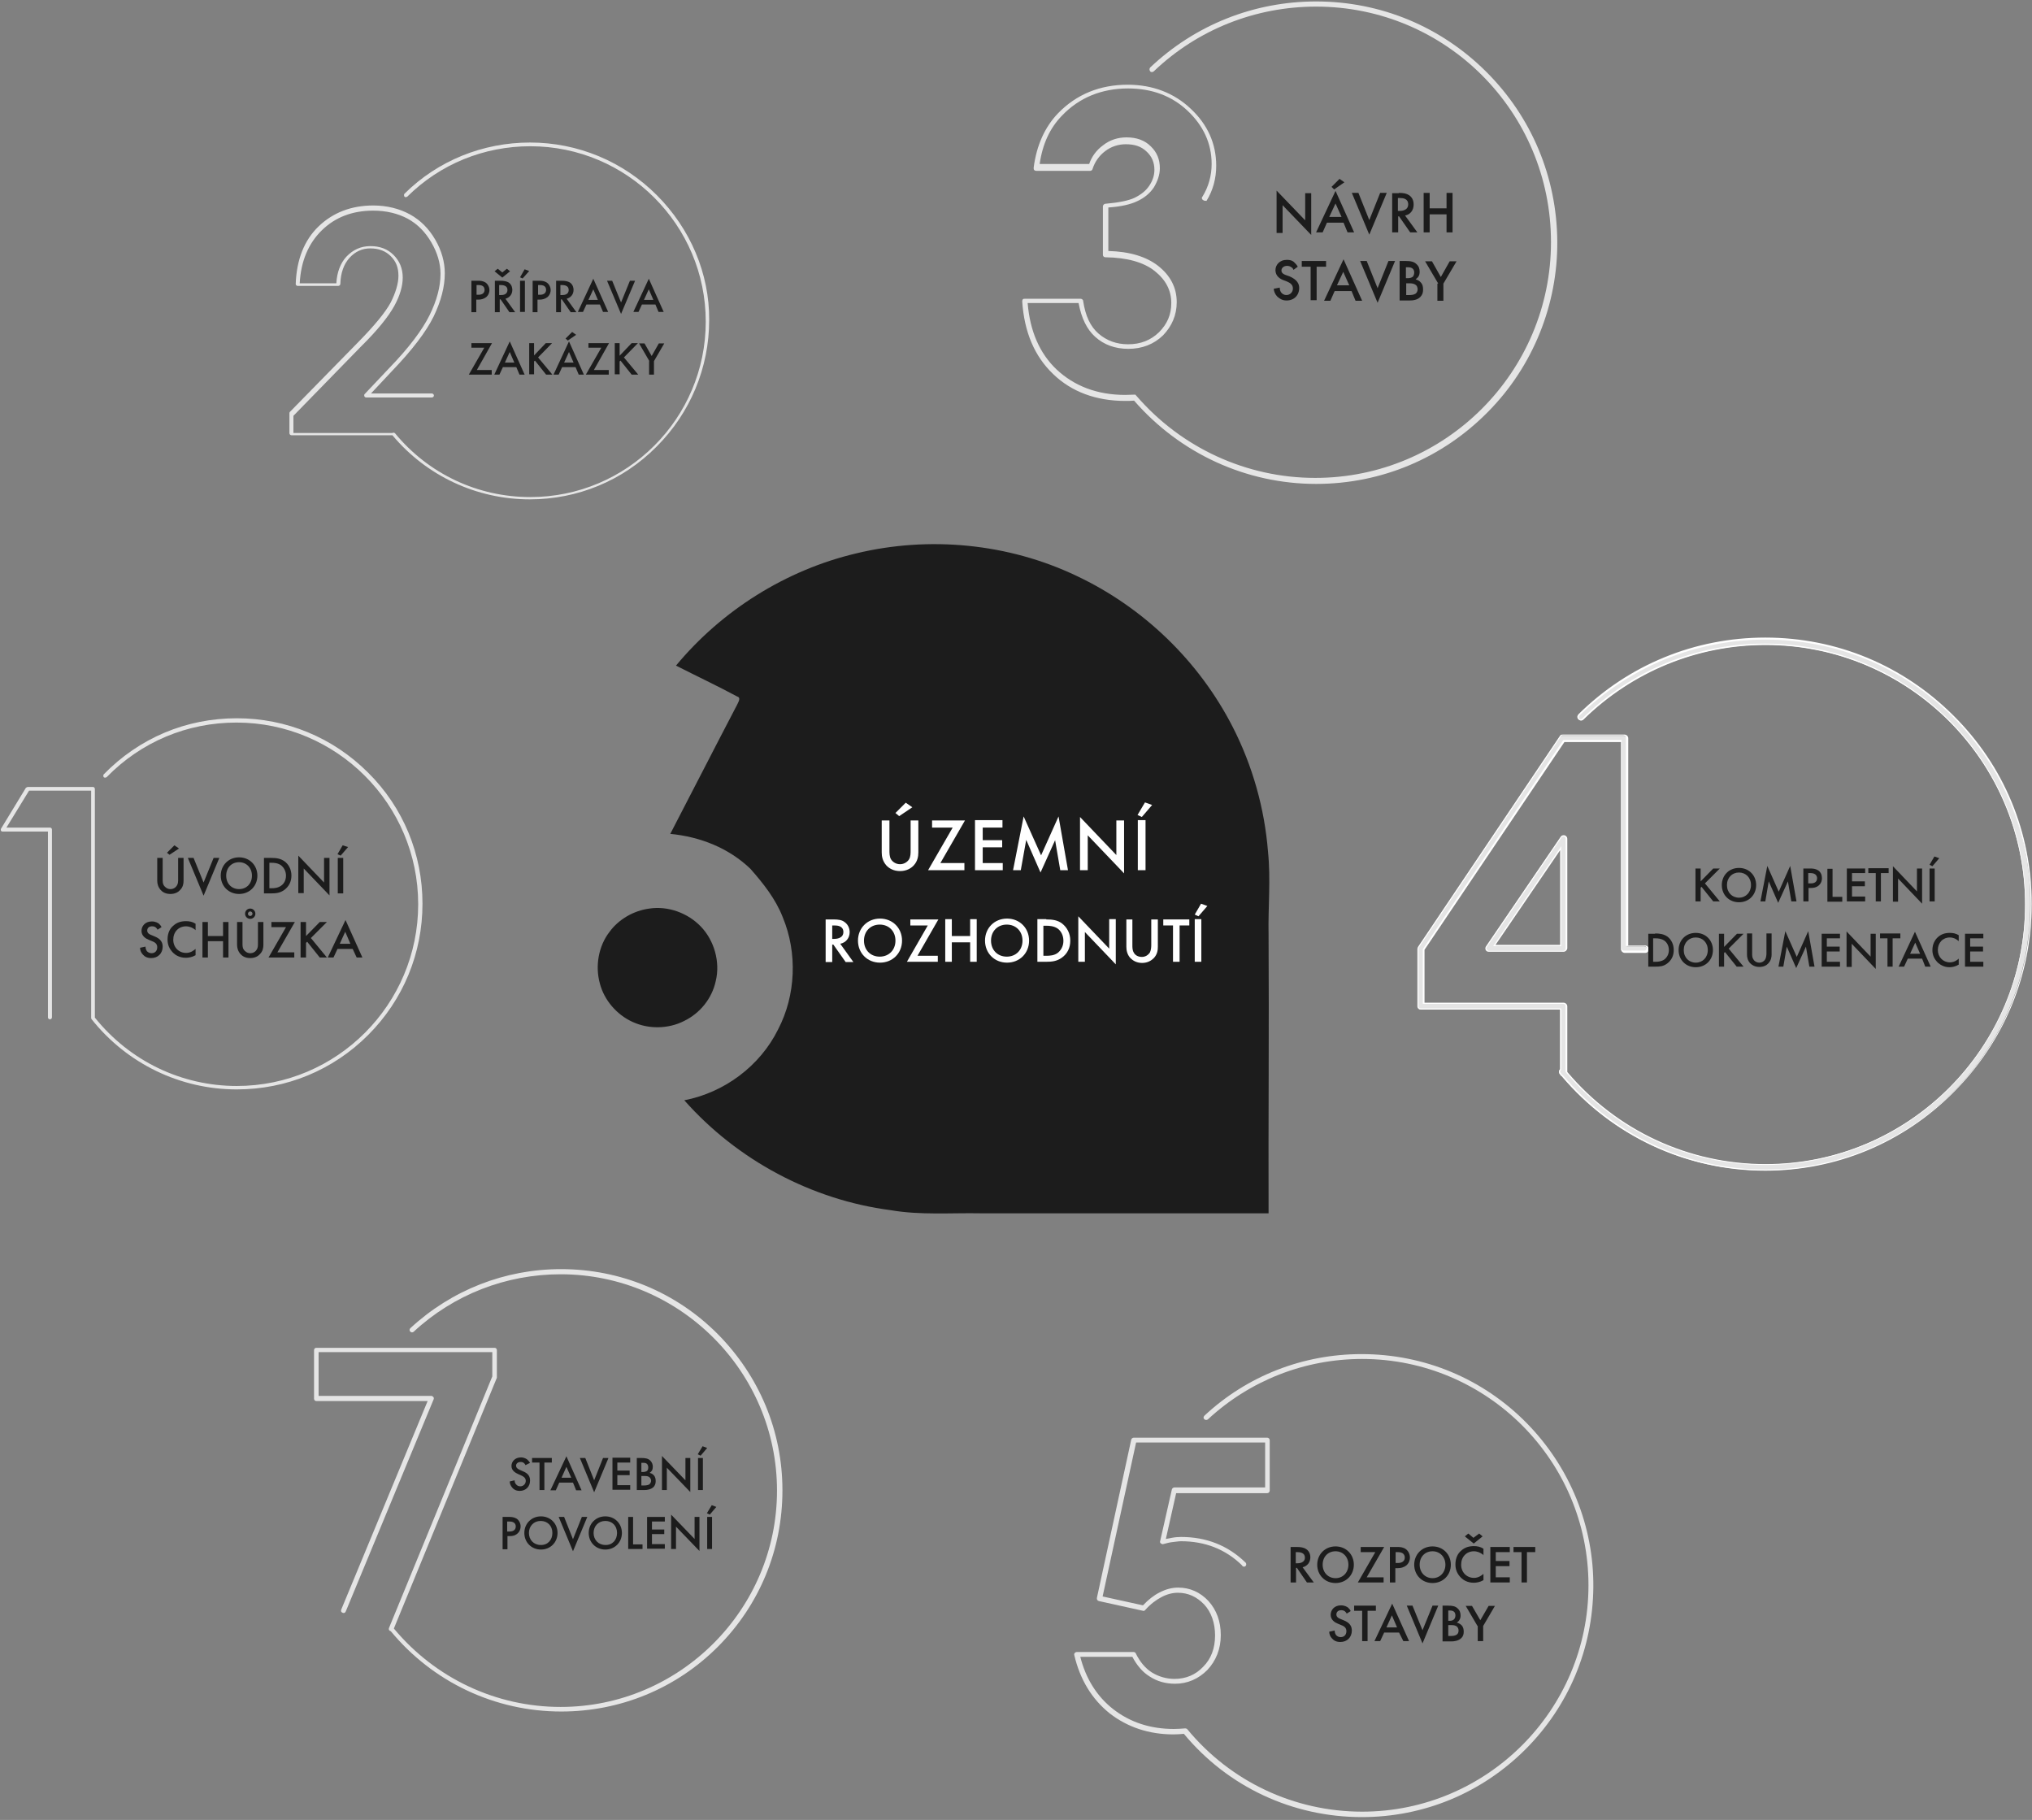 <?xml version="1.0" encoding="UTF-8" standalone="no"?><!DOCTYPE svg PUBLIC "-//W3C//DTD SVG 1.1//EN" "http://www.w3.org/Graphics/SVG/1.1/DTD/svg11.dtd"><svg width="100%" height="100%" viewBox="0 0 2959 2650" version="1.1" xmlns="http://www.w3.org/2000/svg" xmlns:xlink="http://www.w3.org/1999/xlink" xml:space="preserve" xmlns:serif="http://www.serif.com/" style="fill-rule:evenodd;clip-rule:evenodd;stroke-linejoin:round;stroke-miterlimit:2;"><rect x="0" y="0" width="2959" height="2650" fill="#808080" stroke="none"/><rect id="Artboard1" x="0" y="0" width="2958.68" height="2649.43" style="fill:none;"/><path d="M536.048,1125.03c-51.25,-51.25 -119.167,-79.167 -191.25,-79.167c-73.75,0 -142.083,28.75 -193.75,81.667c-0.833,0.833 -0.833,2.917 -0,4.167c0.833,0.833 2.917,0.833 4.167,-0c50.416,-51.667 117.5,-79.584 189.166,-79.584c145.834,0 264.584,118.75 264.584,264.584c-0,145.833 -118.334,264.583 -264.167,264.583c-80.417,0 -155.833,-36.25 -206.667,-99.583l0,-332.917c0,-1.667 -1.25,-2.917 -2.916,-2.917l-94.584,0c-0.833,0 -1.666,0.417 -2.916,1.25l-36.25,59.584c-0.417,0.833 -0.417,2.5 -0,2.916c0.416,0.834 1.25,1.25 2.916,1.25l65.417,0l-0,270.417c-0,1.667 1.25,2.917 2.917,2.917c1.666,-0 2.916,-1.25 2.916,-2.917l0,-273.333c0,-1.667 -1.25,-2.917 -2.916,-2.917l-63.334,0l32.917,-53.75l90.417,0l-0,330c-0,0.417 -0,1.25 0.416,2.5c51.667,65 129.167,102.5 211.667,102.5c72.083,0 140,-27.917 191.25,-79.167c51.25,-51.25 79.167,-119.166 79.167,-191.25c-0,-72.083 -27.917,-140 -79.167,-190.833Z" style="fill:#e5e5e5;fill-rule:nonzero;"/><g><path d="M236.881,1249.2l0,31.25c0,2.916 0,6.25 1.667,8.75c1.667,2.5 5,5.416 9.583,5.416c4.584,0 7.917,-2.5 9.584,-5.416c1.666,-2.5 1.666,-6.25 1.666,-8.75l0,-31.25l7.917,-0l-0,33.333c-0,4.167 -0.833,9.167 -5,13.333c-2.5,2.917 -7.083,5.834 -14.167,5.834c-7.083,-0 -11.666,-2.917 -14.166,-5.834c-3.75,-4.166 -5,-9.166 -5,-13.333l-0,-33.333l7.916,-0Zm6.25,-7.5l10.834,-10.834l6.666,4.584l-13.75,9.166l-3.75,-2.916Z" style="fill:#1c1c1c;fill-rule:nonzero;"/><path d="M281.881,1249.2l14.584,35.833l14.583,-35.833l8.333,-0l-22.916,55l-22.917,-55l8.333,-0Z" style="fill:#1c1c1c;fill-rule:nonzero;"/><path d="M374.798,1275.03c-0,15 -11.25,26.667 -26.667,26.667c-15.416,-0 -26.666,-11.667 -26.666,-26.667c-0,-15 11.25,-26.667 26.666,-26.667c15.417,0 26.667,11.667 26.667,26.667Zm-7.917,0c0,-11.25 -7.916,-19.583 -18.75,-19.583c-10.833,-0 -18.75,7.916 -18.75,19.583c0,11.667 7.917,19.583 18.75,19.583c10.834,0 18.75,-7.916 18.75,-19.583Z" style="fill:#1c1c1c;fill-rule:nonzero;"/><path d="M395.215,1249.2c7.083,-0 13.333,0.833 19.166,5c6.25,4.583 10,12.083 10,20.833c0,8.75 -3.75,15.833 -10.416,20.833c-5.834,4.167 -11.667,5 -18.75,5l-10.834,0l0,-51.666l10.834,-0Zm-2.917,44.166l3.333,0c3.75,0 9.167,-0.416 13.75,-3.75c3.75,-2.5 7.084,-7.5 7.084,-14.583c-0,-6.667 -3.334,-12.083 -7.084,-15c-4.583,-3.333 -10,-3.75 -13.75,-3.75l-3.333,0l-0,37.083Z" style="fill:#1c1c1c;fill-rule:nonzero;"/><path d="M434.381,1300.87l0,-55l37.5,39.167l0,-35.833l7.917,-0l-0,54.583l-37.5,-39.167l-0,35.834l-7.917,-0l0,0.416Z" style="fill:#1c1c1c;fill-rule:nonzero;"/><path d="M506.881,1233.37l-10.833,12.5l-4.583,-2.083l7.5,-12.917l7.916,2.5Zm-7.083,15.834l-0,51.666l-7.917,0l0,-51.666l7.917,-0Z" style="fill:#1c1c1c;fill-rule:nonzero;"/><path d="M229.381,1353.78c-0.416,-1.25 -1.25,-2.083 -2.5,-3.333c-1.666,-1.25 -3.333,-1.667 -5.416,-1.667c-5,0 -7.084,2.917 -7.084,6.25c0,1.667 0.417,4.167 5.417,6.25l5,2.083c9.583,3.75 12.083,9.167 12.083,15c0,10 -7.083,16.667 -16.666,16.667c-5.834,0 -9.584,-2.083 -12.084,-5c-2.916,-2.917 -4.166,-6.667 -4.166,-10l7.916,-1.667c0,2.5 0.834,5 2.084,6.667c1.666,1.667 3.75,2.917 6.666,2.917c5,-0 8.334,-3.334 8.334,-8.75c-0,-5.417 -4.167,-7.5 -7.5,-8.75l-5,-2.084c-4.167,-1.666 -10.417,-5.416 -10.417,-12.916c-0,-7.084 5.417,-13.75 15,-13.75c5.417,-0 8.75,2.083 10.417,3.333c1.25,1.25 2.916,2.917 3.75,5l-5.834,3.75Z" style="fill:#1c1c1c;fill-rule:nonzero;"/><path d="M285.215,1354.62c-5.834,-5 -11.25,-5.833 -14.167,-5.833c-11.25,0 -18.75,8.333 -18.75,19.583c-0,10.834 7.917,19.167 18.75,19.167c6.25,0 10.833,-3.333 13.75,-5.833l-0,9.166c-5,2.917 -10.417,3.75 -14.167,3.75c-9.166,0 -15.416,-4.166 -18.333,-7.083c-5.833,-5.833 -8.333,-12.083 -8.333,-19.583c-0,-9.584 3.75,-16.25 8.333,-20c5.417,-5 11.667,-6.667 18.75,-6.667c4.583,0 9.167,0.833 13.75,3.75l-0,9.583l0.417,0Z" style="fill:#1c1c1c;fill-rule:nonzero;"/><path d="M302.715,1362.95l22.083,-0l-0,-20.417l7.917,0l-0,51.667l-7.917,-0l-0,-23.75l-22.083,-0l-0,23.75l-7.917,-0l-0,-51.667l7.917,0l-0,20.417Z" style="fill:#1c1c1c;fill-rule:nonzero;"/><path d="M353.131,1342.53l0,31.25c0,2.917 0,6.25 1.667,8.75c1.667,2.5 5,5.417 9.583,5.417c4.584,-0 7.917,-2.5 9.584,-5.417c1.666,-2.5 1.666,-6.25 1.666,-8.75l0,-31.25l7.917,0l-0,33.333c-0,4.167 -0.833,9.167 -5,13.334c-2.5,2.916 -7.083,5.833 -14.167,5.833c-7.083,0 -11.666,-2.917 -14.166,-5.833c-3.75,-4.167 -5,-9.167 -5,-13.334l-0,-33.333l7.916,0Zm11.25,-19.583c4.167,-0 7.5,3.333 7.5,7.5c0,4.166 -3.333,7.5 -7.5,7.5c-4.166,-0 -7.5,-3.334 -7.5,-7.5c0,-4.167 3.334,-7.5 7.5,-7.5Zm0,10.833c1.667,0 3.334,-1.667 3.334,-3.333c-0,-1.667 -1.667,-3.334 -3.334,-3.334c-1.666,0 -3.333,1.667 -3.333,3.334c-0,1.666 1.25,3.333 3.333,3.333Z" style="fill:#1c1c1c;fill-rule:nonzero;"/><path d="M403.965,1386.7l24.583,-0l-0,7.5l-37.5,-0l25.417,-44.167l-21.25,0l-0,-7.5l34.166,0l-25.416,44.167Z" style="fill:#1c1c1c;fill-rule:nonzero;"/><path d="M445.631,1362.95l20,-20.417l10.417,0l-23.333,23.333l23.333,28.334l-10.417,-0l-18.333,-22.917l-1.667,1.667l0,21.25l-7.916,-0l-0,-51.667l7.916,0l0,20.417Z" style="fill:#1c1c1c;fill-rule:nonzero;"/><path d="M513.548,1381.7l-22.083,-0l-5.834,12.5l-8.333,-0l25.833,-54.584l24.584,54.584l-8.334,-0l-5.833,-12.5Zm-3.333,-7.5l-7.5,-17.5l-7.917,17.5l15.417,-0Z" style="fill:#1c1c1c;fill-rule:nonzero;"/></g><path d="M956.465,284.199c-49.167,-49.167 -115,-76.667 -184.584,-76.667c-68.75,0 -134.166,26.25 -182.916,74.583c-0.834,0.834 -0.834,2.917 -0,4.167c0.833,1.25 2.916,0.833 4.166,0c47.917,-47.5 111.667,-73.333 179.167,-73.333c140.833,-0 255.417,114.583 255.417,255.416c-0,140.834 -114.584,255.417 -255.417,255.417c-76.667,0 -148.333,-33.75 -197.083,-92.917c-0.834,-0.833 -2.917,-1.25 -3.75,-0.416l-144.167,-0l-0,-25l98.333,-100.834c24.167,-23.75 40,-43.75 48.334,-58.75c8.333,-15 12.5,-29.166 12.5,-41.666c-0,-13.334 -4.584,-24.167 -13.334,-32.917c-8.75,-8.75 -20,-12.917 -33.75,-12.917c-14.166,0 -25.416,5.417 -35,15.417c-8.75,9.583 -13.75,22.917 -14.583,38.75l-53.333,0c1.666,-32.5 12.916,-58.333 32.083,-77.083c19.583,-19.167 44.583,-28.75 75,-28.75c19.167,-0 35.833,4.166 50,11.666c14.583,7.917 25.833,19.584 34.583,34.584c8.75,15 13.334,30.416 13.334,45.833c-0,18.75 -5.417,38.75 -15.834,60c-10.416,21.25 -30.416,47.917 -58.75,77.083l-35.833,37.917c-0.833,0.833 -0.833,1.667 -0.417,3.333c0.417,0.834 1.25,1.667 2.917,1.667l95.417,0c1.25,0 2.916,-1.25 2.916,-2.917c0,-1.25 -1.25,-2.916 -2.916,-2.916l-88.75,-0l31.25,-33.334c28.75,-30 49.166,-56.666 60,-78.75c10.833,-22.5 16.25,-43.333 16.25,-62.916c-0,-16.25 -4.584,-32.917 -13.75,-48.75c-9.167,-15.834 -21.25,-28.334 -37.084,-37.084c-15.416,-8.333 -33.333,-12.916 -53.333,-12.916c-32.083,-0 -58.75,10.416 -79.583,30.416c-20.834,20 -32.084,48.334 -33.334,83.75c0,0.834 0,1.25 0.834,2.084c0.416,0.416 1.25,0.833 1.666,0.833l59.584,0c1.25,0 2.916,-1.25 2.916,-2.917c0.417,-15.833 5,-28.75 13.334,-37.916c8.333,-9.167 18.333,-13.75 30.416,-13.75c12.084,-0 22.084,3.75 29.584,11.25c7.916,7.916 11.25,16.666 11.25,28.75c-0,11.25 -4.167,24.583 -11.25,38.75c-7.917,14.583 -23.75,33.75 -47.5,57.916l-99.167,101.25c-0.417,0.417 -0.833,1.25 -0.833,1.667l-0,29.583c-0,1.25 1.25,2.917 2.916,2.917l147.084,0c49.583,59.167 122.5,93.333 200,93.333c69.583,0 135.416,-27.083 184.583,-76.666c49.167,-49.167 76.667,-115 76.667,-184.584c0.416,-67.083 -27.084,-132.5 -76.25,-181.666Z" style="fill:#e5e5e5;fill-rule:nonzero;"/><g><path d="M696.881,408.782c2.917,0 6.667,0.417 10,2.5c3.75,2.5 5.834,7.083 5.834,11.25c-0,2.5 -0.834,6.667 -4.584,10c-3.75,2.917 -7.916,3.75 -11.25,3.75l-3.333,0l-0,18.333l-7.083,0l-0,-45.833l10.416,0Zm-3.333,20.417l3.333,-0c5.834,-0 8.75,-2.917 8.75,-7.084c0,-2.5 -0.833,-7.083 -8.75,-7.083l-2.916,0l-0,14.167l-0.417,-0Z" style="fill:#1c1c1c;fill-rule:nonzero;"/><path d="M738.131,391.282l4.584,3.75l-11.25,9.167l-11.25,-9.167l4.583,-3.75l6.667,5.417l6.666,-5.417Zm-9.583,17.5c5.417,0 9.167,0.833 12.083,2.5c5,3.333 5.417,8.75 5.417,10.833c-0,6.667 -4.167,11.25 -10,12.917l14.167,19.583l-8.334,0l-12.916,-18.75l-1.25,0l-0,18.75l-7.084,0l0,-45.833l7.917,0Zm-1.667,20.833l2.5,0c2.084,0 9.584,0 9.584,-7.5c-0,-6.25 -6.25,-7.083 -9.584,-7.083l-2.5,0l0,14.583Z" style="fill:#1c1c1c;fill-rule:nonzero;"/><path d="M770.631,394.615l-9.583,10.834l-3.75,-1.667l6.667,-11.667l6.666,2.5Zm-6.25,14.167l0,45.417l-7.083,-0l-0,-45.417l7.083,0Z" style="fill:#1c1c1c;fill-rule:nonzero;"/><path d="M786.048,408.782c2.917,0 6.667,0.417 10,2.5c3.75,2.5 5.833,7.083 5.833,11.25c0,2.5 -0.833,6.667 -4.583,10c-3.75,2.917 -7.917,3.75 -11.25,3.75l-3.333,0l-0,18.333l-7.084,0l0,-45.833l10.417,0Zm-2.917,20.417l3.334,-0c5.833,-0 8.75,-2.917 8.75,-7.084c-0,-2.5 -0.834,-7.083 -8.75,-7.083l-2.917,0l-0,14.167l-0.417,-0Z" style="fill:#1c1c1c;fill-rule:nonzero;"/><path d="M817.715,408.782c5.416,0 9.166,0.833 12.083,2.5c5,3.333 5.417,8.75 5.417,10.833c-0,6.667 -4.167,11.25 -10,12.917l14.166,19.583l-8.333,0l-12.917,-18.75l-1.25,0l0,18.75l-7.083,0l-0,-45.833l7.917,0Zm-1.667,20.833l2.5,0c2.083,0 9.583,0 9.583,-7.5c0,-6.25 -6.25,-7.083 -9.583,-7.083l-2.5,0l-0,14.583Z" style="fill:#1c1c1c;fill-rule:nonzero;"/><path d="M873.548,443.365l-19.583,0l-5,10.834l-7.5,-0l22.5,-48.334l21.666,48.334l-7.5,-0l-4.583,-10.834Zm-2.917,-6.666l-6.666,-15.417l-7.084,15.417l13.75,-0Z" style="fill:#1c1c1c;fill-rule:nonzero;"/><path d="M891.465,408.782l12.916,31.667l12.917,-31.667l7.5,0l-20.417,48.333l-20.416,-48.333l7.5,0Z" style="fill:#1c1c1c;fill-rule:nonzero;"/><path d="M954.381,443.365l-19.583,0l-5,10.834l-7.5,-0l22.5,-48.334l21.667,48.334l-7.5,-0l-4.584,-10.834Zm-2.916,-6.666l-6.667,-15.417l-7.083,15.417l13.75,-0Z" style="fill:#1c1c1c;fill-rule:nonzero;"/><path d="M694.381,538.782l21.667,0l-0,6.667l-33.333,-0l22.5,-39.167l-18.75,0l-0,-6.667l30,0l-22.084,39.167Z" style="fill:#1c1c1c;fill-rule:nonzero;"/><path d="M751.881,534.615l-19.583,0l-5,10.834l-7.5,-0l22.5,-48.334l21.667,48.334l-7.5,-0l-4.584,-10.834Zm-2.916,-6.666l-6.667,-15.417l-7.083,15.417l13.75,-0Z" style="fill:#1c1c1c;fill-rule:nonzero;"/><path d="M777.298,517.949l17.5,-18.334l9.167,0l-20.417,20.834l20.833,25l-9.166,-0l-16.25,-20.417l-1.25,1.25l-0,18.75l-7.084,0l0,-45.417l7.084,0l-0,18.334l-0.417,-0Z" style="fill:#1c1c1c;fill-rule:nonzero;"/><path d="M838.131,534.615l-19.583,0l-5,10.834l-7.5,-0l22.5,-48.334l21.667,48.334l-7.5,-0l-4.584,-10.834Zm-2.916,-6.666l-6.667,-15.417l-7.083,15.417l13.75,-0Zm-11.667,-35l9.583,-9.584l5.834,4.167l-12.084,8.333l-3.333,-2.916Z" style="fill:#1c1c1c;fill-rule:nonzero;"/><path d="M864.798,538.782l21.667,0l-0,6.667l-33.334,-0l22.5,-39.167l-18.75,0l0,-6.667l30,0l-22.083,39.167Z" style="fill:#1c1c1c;fill-rule:nonzero;"/><path d="M902.298,517.949l17.5,-18.334l9.167,0l-20.417,20.834l20.833,25l-9.583,-0l-16.25,-20.417l-1.25,1.25l-0,18.75l-7.083,0l-0,-45.417l7.083,0l-0,18.334Z" style="fill:#1c1c1c;fill-rule:nonzero;"/><path d="M945.631,525.865l-15,-25.833l7.917,0l10.417,18.333l10.416,-18.333l7.917,0l-15,25.833l-0,19.584l-7.083,-0l-0,-19.584l0.416,0Z" style="fill:#1c1c1c;fill-rule:nonzero;"/></g><path d="M1751.88,291.282c-1.666,-0.833 -2.5,-3.333 -0.833,-5c8.75,-14.167 13.333,-30.417 13.333,-47.5c0,-30 -12.083,-55.833 -35,-77.5c-22.916,-21.667 -52.083,-32.5 -86.666,-32.5c-38.334,0 -71.25,13.333 -96.25,39.583c-17.5,17.917 -28.334,41.25 -32.5,70.417l72.083,0c3.75,-10.833 10.417,-20 20,-27.083c10,-7.917 21.667,-11.667 34.583,-11.667c14.167,0 26.25,4.167 35,12.917c9.167,8.75 13.334,19.166 13.334,32.083c-0,9.583 -3.334,18.75 -8.75,27.917c-5.834,8.75 -14.167,15.416 -24.167,20c-9.583,4.583 -23.333,7.916 -42.083,9.166l-0,63.334c31.25,0.833 55.416,8.333 72.5,21.666c17.916,14.167 27.083,31.667 27.083,52.917c-0,18.75 -7.083,35 -20,48.333c-13.333,12.917 -30.417,19.584 -50.417,19.584c-19.166,-0 -35.416,-5.834 -48.333,-17.5c-12.083,-10.834 -20,-27.084 -24.167,-49.167l-74.166,0c3.333,40.833 17.5,73.333 42.083,96.667c25.833,24.166 59.167,37.083 100,37.083c4.583,0 9.167,-0.417 14.167,-0.417l0.416,0c0.417,0 0.417,0 0.417,0.417c0.417,0 0.417,0.417 0.417,0.417c0.416,-0 0.416,0.416 0.416,0.416l0.417,0.417c65.417,75.833 160.417,119.583 260.417,119.583c189.583,0 343.333,-154.166 343.333,-343.333c-0,-189.167 -152.5,-342.917 -342.083,-342.917c-88.334,0 -172.5,33.334 -236.25,94.167c-1.25,1.25 -3.75,1.667 -5,0.417c-1.667,-1.667 -1.667,-4.167 -0.417,-5.834c65.417,-62.083 151.25,-96.25 241.667,-96.25c94.166,0 182.083,36.667 248.333,102.917c65.417,65.417 102.083,152.5 102.917,245.833c0.833,92.5 -35.417,182.5 -100.417,248.334c-66.667,67.916 -155.833,105.416 -250.833,105.416c-101.667,0 -197.917,-44.166 -265,-121.25c-4.167,0.417 -8.75,0.417 -12.917,0.417c-42.5,0 -78.333,-13.333 -105,-39.167c-27.083,-25.833 -42.083,-61.25 -45,-105.833c-0,-0.833 0.417,-2.5 0.833,-2.917c0.834,-0.833 1.667,-0.833 2.917,-0.833l81.25,0c1.667,0 3.75,1.25 3.75,3.333c3.333,21.667 10.417,37.084 22.5,47.5c11.667,10 25.833,15.417 42.917,15.417c18.333,0 32.916,-5.833 45,-17.5c12.083,-12.083 17.916,-25.833 17.916,-42.5c0,-18.333 -7.916,-33.75 -24.166,-46.667c-16.25,-12.916 -40.417,-19.583 -71.667,-20c-2.5,0 -3.75,-1.666 -3.75,-3.75l-0,-70.416c-0,-1.667 1.667,-3.75 3.75,-3.75c19.167,-1.667 33.75,-4.584 42.5,-8.75c9.167,-4.584 16.25,-10 21.25,-17.5c5,-7.5 7.5,-15 7.5,-23.334c-0,-10.416 -3.75,-19.583 -11.667,-26.666c-7.916,-7.5 -17.5,-10.417 -30,-10.417c-10.833,0 -21.25,3.333 -30,10c-8.75,6.667 -15,15.417 -18.333,25.833c-0.417,1.667 -1.667,2.917 -3.75,2.917l-78.333,0c-0.834,0 -2.5,-0.417 -2.917,-1.25c-0.833,-0.833 -0.833,-1.667 -0.833,-3.333c4.166,-32.5 16.25,-59.167 35.416,-79.167c27.084,-27.917 61.25,-41.667 101.667,-41.667c36.25,0 67.5,12.084 91.667,35c24.583,22.917 37.083,50.834 37.083,82.917c-0,18.333 -4.583,35.833 -14.167,51.25c-0.833,-0.417 -2.916,0.417 -5,-1.25Z" style="fill:#e5e5e5;fill-rule:nonzero;"/><g><path d="M2843.97,1043.37c-72.917,-72.916 -170.417,-113.333 -273.75,-113.333c-102.084,0 -198.75,39.583 -271.25,111.25c-1.667,1.667 -2.084,4.167 -0,6.25c1.666,1.667 4.166,2.083 6.25,0c70.833,-70 165.833,-108.75 265.416,-108.75c208.75,0 378.334,170 378.334,378.333c-0,208.334 -170,378.334 -378.334,378.334c-112.5,-0 -217.5,-48.75 -289.583,-134.584l-0,-95.416c-0,-2.084 -2.083,-4.167 -4.167,-4.167l-203.75,0l0,-78.333l203.75,-303.334l83.75,0l0,302.5c0,2.084 2.084,4.167 4.167,4.167l29.583,0c2.084,0 4.167,-2.083 4.167,-4.167c-0,-2.083 -2.083,-4.166 -4.167,-4.166l-25.416,-0l-0,-302.5c-0,-2.084 -2.084,-4.167 -4.167,-4.167l-90,0c-1.667,0 -2.5,0.833 -3.75,2.083l-206.25,306.667c-0.833,0.833 -0.833,1.667 -0.833,2.083l-0,83.75c-0,2.084 2.083,4.167 4.166,4.167l203.75,0l0,87.5c-2.083,1.667 -2.083,4.167 -0.833,6.25c0.417,0.417 0.833,0.833 0.833,0.833c0.417,1.25 1.25,2.084 2.084,2.084c74.166,87.083 180.833,137.5 295.416,137.5c103.334,-0 200.834,-40.417 273.75,-113.334c72.917,-72.916 113.334,-170.416 113.334,-273.75c0.833,-103.75 -39.167,-200.833 -112.5,-273.75Z" style="fill:#e5e5e5;fill-rule:nonzero;"/><path d="M2570.63,1704.62c-114.166,0 -222.5,-50 -296.25,-137.5c-1.25,-0.833 -2.083,-1.666 -2.083,-2.5l-0.833,-0.833c-0.834,-0.833 -1.25,-2.083 -1.25,-3.75c-0,-1.667 0.833,-2.083 1.666,-3.333l0,-86.667l-202.083,0c-2.5,0 -5.417,-2.083 -5.417,-5.417l0,-83.75c0,-0.833 0.417,-2.083 0.834,-2.5l206.25,-306.666c0.833,-1.667 2.083,-2.084 4.166,-2.084l90,0c2.5,0 5.417,2.084 5.417,5.417l-0,301.667l24.583,-0c2.5,-0 5.417,2.083 5.417,5.416c-0,2.917 -2.083,5.417 -5.417,5.417l-29.583,0c-2.5,0 -5.417,-2.083 -5.417,-5.417l0,-301.666l-82.5,-0l-203.75,302.5l0,77.083l202.5,0c2.5,0 5.417,2.083 5.417,5.417l-0,95.416c72.083,85.417 177.083,134.167 288.75,134.167c208.333,0 377.917,-169.167 377.917,-377.917c-0,-208.75 -169.584,-377.916 -377.917,-377.916c-99.583,-0 -193.75,38.75 -265,108.333c-0.833,0.833 -2.083,1.667 -3.75,1.667c-1.25,-0 -2.5,-0.834 -3.75,-1.667c-0.833,-0.833 -1.667,-2.083 -1.667,-3.75c0,-1.25 0.834,-2.5 1.667,-3.75c72.917,-72.083 169.583,-111.667 272.083,-111.667c103.75,0 200.834,40.417 274.167,113.75c73.75,73.334 113.75,170.417 113.75,274.167c-0,103.75 -40.417,200.833 -113.75,274.167c-73.333,73.75 -170.833,114.166 -274.167,114.166Zm-295.416,-633.75c-1.25,0 -2.084,0.834 -2.5,1.667l-206.25,306.667c-0.417,0.833 -0.834,1.25 -0.834,2.083l0,83.75c0,2.083 1.667,3.333 3.334,3.333l204.583,0l-0,89.167l-0.417,0.417c-0.833,0.833 -1.25,1.666 -1.25,2.083c0,0.417 0.417,2.083 0.834,2.083l0.833,1.25c0.417,0.834 0.833,1.667 2.083,2.084l0.417,0.416c73.75,87.084 180.833,137.084 295,137.084c103.333,-0 200,-40.417 272.917,-112.917c72.916,-72.917 112.916,-170 112.916,-272.917c0,-103.333 -40.416,-200 -112.916,-272.916c-72.917,-72.917 -170,-112.917 -272.917,-112.917c-102.083,0 -197.917,39.583 -271.25,110.833c-0.833,0.834 -0.833,1.667 -0.833,2.084c-0,0.416 0.416,2.083 0.833,2.083c0.833,0.833 1.667,0.833 2.083,0.833c0.417,0 2.084,-0.416 2.084,-0.833c71.25,-70 165.833,-109.167 266.25,-109.167c209.166,0 379.583,170.417 379.583,379.584c-0,209.166 -170.417,379.583 -379.167,379.583c-112.5,0 -217.916,-49.167 -290.416,-135l-0.417,-0.417l-0,-95.833c-0,-2.083 -1.667,-3.333 -3.333,-3.333l-204.584,-0l0,-79.584l204.584,-304.583l85,0l-0,303.333c-0,2.084 1.666,3.334 3.333,3.334l29.583,-0c2.084,-0 3.334,-1.667 3.334,-3.334c-0,-2.083 -1.667,-3.333 -3.334,-3.333l-26.666,0l-0,-303.333c-0,-2.084 -1.667,-3.334 -3.334,-3.334l-89.166,0Z" style="fill:#fff;fill-rule:nonzero;"/></g><g><path d="M2273.13,1218.78l-108.75,159.583c-0.833,1.25 -0.833,2.917 -0.416,4.167c0.833,1.667 2.083,2.083 3.75,2.083l108.75,0c2.083,0 4.166,-2.083 4.166,-4.166l0,-159.167c0,-2.083 -1.25,-3.75 -2.916,-3.75c-1.667,-0.833 -3.75,0 -4.584,1.25Zm-0.416,157.5l-96.667,0l96.667,-141.667l-0,141.667Z" style="fill:#e5e5e5;fill-rule:nonzero;"/><path d="M2276.88,1385.87l-108.75,0c-2.083,0 -3.75,-0.833 -4.583,-2.5c-0.833,-1.666 -0.833,-3.75 0.417,-5.416l108.75,-159.584c1.25,-2.083 3.75,-2.5 5.833,-2.083c2.083,0.833 3.75,2.5 3.75,5l-0,159.583c-0.417,2.917 -2.917,5 -5.417,5Zm-2.916,-166.666l-108.75,159.583c-0.834,0.833 -0.834,2.083 -0.417,3.333c0.833,1.25 2.083,2.084 2.917,2.084l108.75,-0c2.083,-0 3.333,-1.667 3.333,-3.334l-0,-159.583c-0,-1.667 -0.833,-2.5 -2.083,-3.333c-1.25,-0 -3.334,0.416 -3.75,1.25Zm-0.417,158.333l-99.167,0l99.167,-145.417l-0,145.417Zm-95.833,-1.667l94.166,0l0,-137.916l-94.166,137.916Z" style="fill:#fff;fill-rule:nonzero;"/></g><g><path d="M2476.05,1283.78l18.75,-19.167l9.583,0l-21.666,21.667l21.666,26.25l-9.583,0l-17.083,-21.25l-1.25,1.25l-0,20l-7.5,0l-0,-47.917l7.5,0l-0,19.167l-0.417,0Z" style="fill:#1c1c1c;fill-rule:nonzero;"/><path d="M2557.3,1288.78c-0,14.167 -10.417,25 -25,25c-14.583,0 -25,-10.833 -25,-25c-0,-14.167 10.417,-25 25,-25c14.583,0 25,10.833 25,25Zm-7.5,0c-0,-10.833 -7.5,-18.333 -17.5,-18.333c-10,-0 -17.5,7.5 -17.5,18.333c-0,10.833 7.5,18.333 17.5,18.333c10,0 17.5,-7.916 17.5,-18.333Z" style="fill:#1c1c1c;fill-rule:nonzero;"/><path d="M2563.55,1312.53l10,-51.667l16.667,37.5l16.666,-37.5l9.167,51.667l-7.5,0l-5,-29.167l-14.167,31.25l-13.75,-31.25l-5,29.167l-7.083,0Z" style="fill:#1c1c1c;fill-rule:nonzero;"/><path d="M2636.88,1264.62c2.917,0 7.084,0.417 10.417,2.5c4.167,2.5 5.833,7.084 5.833,11.667c0,2.917 -0.833,7.083 -4.583,10.417c-3.75,3.333 -8.333,3.75 -11.667,3.75l-3.333,-0l-0,19.583l-7.5,0l-0,-47.917l10.833,0Zm-3.75,21.667l3.75,0c6.25,0 9.167,-2.917 9.167,-7.5c-0,-2.5 -1.25,-7.5 -9.583,-7.5l-3.334,0l0,15Z" style="fill:#1c1c1c;fill-rule:nonzero;"/><path d="M2668.55,1264.62l-0,41.25l14.167,0l-0,7.084l-21.667,-0l-0,-47.917l7.5,0l-0,-0.417Z" style="fill:#1c1c1c;fill-rule:nonzero;"/><path d="M2716.05,1271.28l-19.167,0l0,12.083l18.75,0l0,7.084l-18.75,-0l0,15l19.167,-0l-0,7.083l-26.667,0l0,-47.917l26.667,0l-0,6.667Z" style="fill:#1c1c1c;fill-rule:nonzero;"/><path d="M2738.97,1271.28l-0,41.25l-7.5,0l-0,-41.25l-10.834,0l0,-7.083l29.584,-0l-0,7.083l-11.25,0Z" style="fill:#1c1c1c;fill-rule:nonzero;"/><path d="M2756.47,1312.95l-0,-51.667l35,36.667l-0,-33.334l7.5,0l-0,51.25l-35,-36.666l-0,33.75l-7.5,-0Z" style="fill:#1c1c1c;fill-rule:nonzero;"/><path d="M2823.97,1249.62l-10,11.667l-4.167,-2.083l7.083,-12.084l7.084,2.5Zm-6.667,15l-0,47.917l-7.5,0l-0,-47.917l7.5,0Z" style="fill:#1c1c1c;fill-rule:nonzero;"/><path d="M2410.22,1359.2c6.666,-0 12.5,0.833 17.916,4.583c5.834,4.583 9.167,11.25 9.167,19.583c-0,8.334 -3.333,15 -9.583,19.584c-5.417,4.166 -10.834,4.583 -17.5,4.583l-10,0l-0,-47.917l10,0l-0,-0.416Zm-2.917,41.25l3.333,-0c3.75,-0 8.75,-0.417 12.917,-3.334c3.333,-2.5 6.667,-7.083 6.667,-13.75c-0,-6.25 -2.917,-11.25 -6.667,-13.75c-4.167,-2.916 -9.167,-3.333 -12.917,-3.333l-3.333,0l-0,34.167Z" style="fill:#1c1c1c;fill-rule:nonzero;"/><path d="M2494.38,1383.37c0,14.167 -10.416,25 -25,25c-14.583,0 -25,-10.833 -25,-25c0,-14.166 10.417,-25 25,-25c14.584,0 25,10.834 25,25Zm-7.5,0c0,-10.833 -7.5,-18.333 -17.5,-18.333c-10,0 -17.5,7.5 -17.5,18.333c0,10.834 7.5,18.334 17.5,18.334c10,-0 17.5,-7.5 17.5,-18.334Z" style="fill:#1c1c1c;fill-rule:nonzero;"/><path d="M2510.63,1378.78l18.75,-19.167l9.584,0l-21.667,21.667l21.667,26.25l-10,0l-17.084,-21.25l-1.25,1.25l0,20l-7.5,0l0,-47.917l7.5,0l0,19.167Z" style="fill:#1c1c1c;fill-rule:nonzero;"/><path d="M2551.47,1359.2l-0,29.166c-0,2.5 -0,5.834 1.666,8.334c1.25,2.5 4.584,5 8.75,5c4.167,-0 7.5,-2.5 8.75,-5c1.25,-2.5 1.667,-5.834 1.667,-8.334l-0,-29.166l7.5,-0l-0,30.833c-0,3.75 -0.833,8.333 -4.583,12.5c-2.5,2.917 -6.667,5.417 -13.334,5.417c-6.666,-0 -10.833,-2.917 -13.333,-5.417c-3.75,-4.167 -4.583,-8.75 -4.583,-12.5l-0,-30.833l7.5,-0Z" style="fill:#1c1c1c;fill-rule:nonzero;"/><path d="M2589.8,1407.53l10,-51.667l16.667,37.5l16.666,-37.5l9.167,51.667l-7.5,0l-5,-29.167l-14.167,31.25l-13.75,-31.25l-5,29.167l-7.083,0Z" style="fill:#1c1c1c;fill-rule:nonzero;"/><path d="M2679.38,1366.28l-19.166,0l-0,12.083l18.75,0l-0,7.084l-18.75,-0l-0,15l19.166,-0l0,7.083l-26.666,0l-0,-47.917l26.666,0l0,6.667Z" style="fill:#1c1c1c;fill-rule:nonzero;"/><path d="M2688.97,1407.95l-0,-51.667l35,36.667l-0,-33.334l7.5,0l-0,51.25l-35,-36.666l-0,33.75l-7.5,-0Z" style="fill:#1c1c1c;fill-rule:nonzero;"/><path d="M2756.05,1366.28l-0,41.25l-7.5,0l-0,-41.25l-10.833,0l-0,-7.083l29.583,-0l-0,7.083l-11.25,0Z" style="fill:#1c1c1c;fill-rule:nonzero;"/><path d="M2798.97,1395.87l-20.834,0l-5.416,11.667l-7.917,0l23.75,-50.833l22.917,50.833l-7.917,0l-4.583,-11.667Zm-2.917,-7.083l-7.083,-16.25l-7.5,16.25l14.583,0Z" style="fill:#1c1c1c;fill-rule:nonzero;"/><path d="M2852.3,1370.45c-5.417,-5 -10.417,-5.417 -12.917,-5.417c-10.416,0 -17.5,7.917 -17.5,18.333c0,10 7.5,17.917 17.5,17.917c5.834,0 10.417,-2.917 12.917,-5.417l-0,8.75c-5,2.917 -10,3.75 -13.333,3.75c-8.75,0 -14.167,-4.166 -17.084,-6.666c-5.416,-5.417 -7.916,-11.25 -7.916,-18.334c-0,-8.75 3.75,-15 7.916,-18.75c5,-4.583 10.834,-6.25 17.5,-6.25c4.584,0 8.75,0.834 12.917,3.334l-0,8.75Z" style="fill:#1c1c1c;fill-rule:nonzero;"/><path d="M2888.13,1366.28l-19.166,0l-0,12.083l18.75,0l-0,7.084l-18.75,-0l-0,15l19.166,-0l0,7.083l-26.666,0l-0,-47.917l26.666,0l0,6.667Z" style="fill:#1c1c1c;fill-rule:nonzero;"/></g><path d="M1813.55,2280.45c1.667,-1.25 1.667,-4.167 -0,-5.417c-25.417,-24.583 -56.667,-37.083 -93.75,-37.083c-4.167,-0 -9.167,0.416 -13.333,1.25c-2.5,0.416 -5.417,1.25 -8.75,1.666l15,-66.666l132.5,-0c2.083,-0 3.75,-1.667 3.75,-3.75l-0,-73.334c-0,-2.083 -1.667,-3.75 -3.75,-3.75l-194.167,0c-1.667,0 -3.333,1.25 -3.75,2.917l-50,230.417c-0.417,2.083 0.833,4.166 2.917,4.583l64.166,14.167c1.25,0.416 2.5,-0 3.334,-1.25c7.916,-8.75 15.833,-14.584 23.75,-18.75c7.916,-4.167 15.833,-6.25 23.75,-6.25c15,-0 27.5,5.833 38.333,17.083c10.417,11.25 15.833,27.083 15.833,45c0,18.75 -5.833,34.167 -17.083,45.417c-11.25,12.083 -25.417,17.916 -42.083,17.916c-11.667,0 -22.917,-3.333 -32.5,-9.166c-9.584,-5.834 -17.917,-15.834 -23.75,-27.917c-0.417,-1.25 -2.084,-2.083 -3.334,-2.083l-82.5,-0c-1.25,-0 -2.083,0.416 -2.916,1.25c-0.834,0.833 -1.25,2.083 -0.834,3.333c8.334,35.417 25.417,63.75 51.25,84.583c26.25,20.417 57.5,30.834 93.334,30.834c5.416,-0 10,-0.417 15,-0.834c64.166,77.5 158.75,121.25 259.166,121.25c90,0 174.584,-35 238.334,-98.75c62.916,-62.916 97.916,-146.666 98.75,-235.833c0.833,-89.167 -34.167,-175 -96.667,-238.75c-63.75,-65 -149.583,-100.833 -240.833,-100.833c-85.417,-0 -166.667,31.666 -228.75,89.583c-1.25,1.25 -2.084,3.333 -0.417,5c1.25,1.667 4.167,1.667 5.417,0.417c61.25,-56.667 140.833,-87.917 224.583,-87.917c181.667,0 329.583,147.917 329.583,329.583c0,181.667 -147.916,329.584 -329.583,329.584c-98.75,-0 -191.667,-43.75 -254.583,-120l-0.834,-0.834l-0.416,0c-0.834,-0.416 -1.25,-0.416 -2.084,-0.416c-5.416,0.416 -10.416,0.833 -16.25,0.833c-34.166,0 -63.75,-9.583 -88.75,-29.167c-23.75,-18.75 -39.583,-44.583 -47.5,-75.833l75.834,0c6.666,12.5 15,22.5 25.416,28.75c10.834,7.083 23.334,10.417 36.667,10.417c18.333,-0 34.167,-7.084 47.083,-20c12.5,-13.334 19.584,-30.417 19.584,-50.834c-0,-20 -6.25,-36.666 -17.917,-49.583c-12.083,-12.917 -27.083,-19.583 -44.167,-19.583c-9.166,-0 -18.333,2.5 -27.083,7.083c-8.333,4.167 -16.25,10.417 -24.167,18.75l-58.75,-12.917l48.75,-224.166l187.917,-0l-0,65.416l-132.083,0c-1.667,0 -3.334,1.25 -3.75,2.917l-17.084,75.417c-0.416,1.25 0,2.5 1.25,3.333c1.25,0.833 2.5,1.25 3.334,0.833c4.583,-1.25 9.166,-2.5 13.333,-2.916c4.583,-0.417 8.75,-1.25 12.5,-1.25c35,-0 64.583,11.666 88.333,34.583c1.667,2.917 4.167,2.917 5.417,1.667Z" style="fill:#e5e5e5;fill-rule:nonzero;"/><g><path d="M1888.13,2252.53c6.25,0 10.417,0.833 13.75,2.917c5.834,3.75 6.25,10 6.25,12.083c0,7.5 -4.583,12.917 -11.25,14.583l16.25,22.084l-10,-0l-14.583,-21.25l-1.25,-0l-0,21.25l-7.917,-0l0,-51.667l8.75,0Zm-1.25,23.75l2.5,0c2.084,0 10.834,-0.417 10.834,-8.333c-0,-7.084 -7.084,-7.917 -10.834,-7.917l-2.5,0l0,16.25Z" style="fill:#1c1c1c;fill-rule:nonzero;"/><path d="M1971.47,2278.37c-0,15 -11.25,26.667 -26.667,26.667c-15.417,0 -26.667,-11.667 -26.667,-26.667c0,-15 11.25,-26.666 26.667,-26.666c15.417,-0 26.667,11.666 26.667,26.666Zm-7.917,0c-0,-11.25 -7.917,-19.583 -18.75,-19.583c-10.833,0 -18.75,7.917 -18.75,19.583c-0,11.25 7.917,19.584 18.75,19.584c10.833,-0 18.75,-8.334 18.75,-19.584Z" style="fill:#1c1c1c;fill-rule:nonzero;"/><path d="M1990.22,2296.7l24.583,-0l-0,7.5l-37.5,-0l25.417,-44.167l-21.25,0l-0,-7.5l34.166,0l-25.416,44.167Z" style="fill:#1c1c1c;fill-rule:nonzero;"/><path d="M2035.63,2252.53c3.334,0 7.5,0.417 11.25,2.917c4.167,2.916 6.25,7.916 6.25,12.5c0,2.916 -0.833,7.5 -5,11.25c-4.166,3.333 -8.75,4.166 -12.5,4.166l-3.75,0l0,20.834l-7.916,-0l-0,-51.667l11.666,0Zm-3.75,23.333l3.75,0c6.667,0 10,-3.333 10,-7.916c0,-2.917 -1.25,-7.917 -10,-7.917l-3.333,0l-0,15.833l-0.417,0Z" style="fill:#1c1c1c;fill-rule:nonzero;"/><path d="M2112.72,2278.37c-0,15 -11.25,26.667 -26.667,26.667c-15.417,0 -26.667,-11.667 -26.667,-26.667c0,-15 11.25,-26.666 26.667,-26.666c15.417,-0 26.667,11.666 26.667,26.666Zm-7.917,0c-0,-11.25 -7.917,-19.583 -18.75,-19.583c-10.833,0 -18.75,7.917 -18.75,19.583c-0,11.25 7.917,19.584 18.75,19.584c10.833,-0 18.75,-8.334 18.75,-19.584Z" style="fill:#1c1c1c;fill-rule:nonzero;"/><path d="M2160.63,2264.62c-5.833,-5 -11.25,-5.833 -14.166,-5.833c-11.25,0 -18.75,8.333 -18.75,19.583c-0,10.834 7.916,19.167 18.75,19.167c6.25,0 10.833,-3.333 13.75,-5.833l-0,9.166c-5,2.917 -10.417,3.75 -14.167,3.75c-9.167,0 -15.417,-4.166 -18.333,-7.083c-5.834,-5.833 -8.334,-12.083 -8.334,-19.583c0,-9.584 3.75,-16.25 8.334,-20c5.416,-5 11.666,-6.667 18.75,-6.667c4.583,0 9.166,0.833 13.75,3.75l-0,9.583l0.416,0Zm-6.666,-31.666l5,4.166l-12.917,10.417l-12.917,-10.417l5,-4.166l7.5,6.25l8.334,-6.25Z" style="fill:#1c1c1c;fill-rule:nonzero;"/><path d="M2198.97,2260.03l-20.834,0l0,12.917l20,-0l0,7.5l-20,-0l0,16.25l20.417,-0l-0,7.5l-28.333,-0l-0,-51.667l28.333,0l-0,7.5l0.417,0Z" style="fill:#1c1c1c;fill-rule:nonzero;"/><path d="M2223.55,2260.03l-0,44.167l-7.917,-0l0,-44.167l-11.666,0l-0,-7.5l31.666,0l0,7.5l-12.083,0Z" style="fill:#1c1c1c;fill-rule:nonzero;"/><path d="M1961.05,2349.62c-0.417,-1.25 -1.25,-2.083 -2.5,-3.333c-1.667,-1.25 -3.333,-1.667 -5.417,-1.667c-5,0 -7.083,2.917 -7.083,6.25c-0,1.667 0.417,4.167 5.417,6.25l5,2.084c9.583,3.75 12.083,9.166 12.083,15c-0,10 -7.083,16.666 -16.667,16.666c-5.833,0 -9.583,-2.083 -12.083,-5c-2.917,-2.916 -4.167,-6.666 -4.167,-10l7.917,-1.666c-0,2.5 0.833,5 2.083,6.666c1.667,1.667 3.75,2.917 6.667,2.917c5,0 8.333,-3.333 8.333,-8.75c0,-5.417 -4.166,-7.5 -7.5,-8.75l-5,-2.083c-4.166,-1.667 -10.416,-5.417 -10.416,-12.917c-0,-7.083 5.416,-13.75 15,-13.75c5.416,0 8.75,2.083 10.416,3.333c1.25,1.25 2.917,2.917 3.75,5l-5.833,3.75Z" style="fill:#1c1c1c;fill-rule:nonzero;"/><path d="M1991.47,2345.45l-0,44.166l-7.917,0l-0,-44.166l-11.667,-0l0,-7.5l31.667,-0l-0,7.5l-12.083,-0Z" style="fill:#1c1c1c;fill-rule:nonzero;"/><path d="M2037.3,2377.12l-21.667,0l-5.833,12.5l-8.333,0l25.833,-54.583l24.583,54.583l-8.333,0l-6.25,-12.5Zm-2.917,-7.5l-7.5,-17.5l-7.916,17.5l15.416,0Z" style="fill:#1c1c1c;fill-rule:nonzero;"/><path d="M2056.88,2337.95l14.584,35.833l14.583,-35.833l8.333,-0l-22.916,55l-22.917,-55l8.333,-0Z" style="fill:#1c1c1c;fill-rule:nonzero;"/><path d="M2108.55,2337.95c6.667,-0 10.833,0.833 14.167,4.166c2.916,2.5 4.166,5.834 4.166,10.417c0,2.083 -0.416,4.167 -1.666,6.25c-1.25,2.083 -2.5,2.917 -3.75,3.75c0.833,0.417 4.166,1.25 6.666,3.75c2.917,2.917 3.334,6.667 3.334,9.583c-0,3.75 -0.834,6.667 -3.334,9.167c-4.166,4.167 -10.416,5 -14.583,5l-12.917,0l0,-52.083l7.917,-0Zm-0,22.083l2.5,0c2.083,0 4.583,-0.417 6.25,-2.083c1.667,-1.667 2.083,-4.167 2.083,-5.834c0,-1.666 -0.416,-3.333 -1.666,-5c-1.667,-1.666 -4.167,-2.083 -6.25,-2.083l-2.5,0l-0,15l-0.417,0Zm-0,22.083l5,0c2.083,0 5.833,-0.416 7.917,-2.083c1.666,-1.25 2.5,-3.333 2.5,-5.833c-0,-2.084 -0.834,-4.167 -2.084,-5.417c-2.083,-2.083 -5.416,-2.5 -7.916,-2.5l-5,0l-0,15.833l-0.417,0Z" style="fill:#1c1c1c;fill-rule:nonzero;"/><path d="M2151.47,2367.53l-17.084,-29.167l9.167,0l12.083,20.834l12.084,-20.834l9.166,0l-17.083,29.167l-0,22.083l-7.917,0l0,-22.083l-0.416,0Z" style="fill:#1c1c1c;fill-rule:nonzero;"/></g><g id="_x23_1c1c1cff_00000060028346437732160890000004076593735516000425_"><path d="M1246.46,805.865c106.666,-25.833 222.083,-14.583 320.833,32.5c97.5,45.834 178.75,124.167 227.917,220.417c28.75,56.25 46.25,118.333 51.25,181.25c4.166,40.417 -0,80.833 0.833,121.25c0.833,135.417 -0.417,270.417 -0,405.417l-418.75,-0c-43.75,-0.834 -87.917,2.916 -131.667,-4.584c-115,-15 -223.333,-72.916 -300.416,-160c58.333,-11.25 110.416,-50 136.666,-103.333c25.834,-49.583 28.334,-111.25 6.667,-163.333c-10.417,-26.667 -28.333,-49.167 -47.083,-70.417c-31.667,-30.417 -73.334,-46.667 -116.667,-50.833c32.5,-62.5 64.583,-125.417 97.5,-188.334c1.667,-3.75 5.833,-10 -0,-11.666c-29.583,-15.834 -59.583,-30 -89.167,-45c66.667,-80.417 160,-139.167 262.084,-163.334Z" style="fill:#1c1c1c;fill-rule:nonzero;"/><path d="M945.631,1322.95c27.5,-4.167 56.25,6.666 75,26.25c19.584,20.416 28.334,51.666 21.667,79.166c-5.417,25.417 -22.917,47.084 -46.25,58.334c-22.917,11.666 -51.667,12.083 -75,1.25c-22.917,-10.417 -41.25,-31.667 -47.5,-55.834c-7.083,-25.416 -2.083,-54.583 14.167,-75.416c13.333,-18.334 35.416,-30.834 57.916,-33.75Z" style="fill:#1c1c1c;fill-rule:nonzero;"/></g><g><path d="M1295.21,1194.62l-0,43.75c-0,3.75 -0,8.75 2.083,12.5c2.083,3.75 7.083,7.5 13.333,7.5c6.25,0 11.25,-3.75 13.334,-7.5c2.083,-3.75 2.083,-8.75 2.083,-12.5l-0,-43.75l11.25,0l-0,46.667c-0,5.833 -1.25,12.917 -6.667,18.75c-3.75,4.167 -10.416,8.333 -20,8.333c-9.583,0 -16.25,-4.166 -20,-8.333c-5.416,-6.25 -6.666,-12.917 -6.666,-18.75l-0,-46.667l11.25,0Zm8.75,-10.833l15,-15l9.583,6.667l-19.167,12.916l-5.416,-4.583Z" style="fill:#fff;fill-rule:nonzero;"/><path d="M1369.38,1256.7l35,-0l0,10.416l-52.916,0l35.833,-62.083l-30,0l-0,-10.417l47.917,0l-35.834,62.084Z" style="fill:#fff;fill-rule:nonzero;"/><path d="M1460.21,1205.03l-29.167,0l-0,18.333l28.333,0l0,10.417l-28.333,0l-0,22.917l29.167,-0l-0,10.416l-40.417,0l-0,-72.916l40,-0l-0,10.833l0.417,0Z" style="fill:#fff;fill-rule:nonzero;"/><path d="M1475.21,1267.12l15.416,-78.333l25.417,56.667l25.417,-56.667l13.75,78.333l-11.25,0l-7.5,-43.75l-21.25,47.084l-20.834,-47.5l-7.916,44.166l-11.25,0Z" style="fill:#fff;fill-rule:nonzero;"/><path d="M1572.72,1267.12l-0,-77.5l52.916,55.417l0,-50.417l11.25,0l0,77.084l-52.916,-55.417l-0,50.833l-11.25,0Z" style="fill:#fff;fill-rule:nonzero;"/><path d="M1677.72,1172.12l-15,17.5l-6.25,-2.916l10.833,-18.334l10.417,3.75Zm-9.584,22.084l0,72.916l-11.25,0l0,-72.916l11.25,-0Z" style="fill:#fff;fill-rule:nonzero;"/><path d="M1213.55,1338.78c7.5,0 12.5,0.833 16.25,3.75c6.667,4.583 7.5,12.083 7.5,14.583c-0,8.75 -5.417,15.417 -13.75,17.084l19.167,26.666l-11.25,0l-17.917,-25.416l-1.667,-0l0,25.416l-9.583,0l-0,-62.083l11.25,0Zm-1.667,28.333l2.917,0c2.5,0 13.333,-0.416 13.333,-10c0,-8.75 -8.333,-9.583 -12.916,-9.583l-3.334,0l0,19.583Z" style="fill:#fff;fill-rule:nonzero;"/><path d="M1313.55,1369.62c-0,18.334 -13.75,32.084 -32.083,32.084c-18.334,-0 -32.084,-13.75 -32.084,-32.084c0,-18.333 13.75,-32.083 32.084,-32.083c18.333,0 32.083,13.75 32.083,32.083Zm-9.583,0c-0,-13.75 -9.584,-23.333 -22.917,-23.333c-13.333,0 -22.917,9.583 -22.917,23.333c0,13.75 9.584,23.334 22.917,23.334c13.333,-0 22.917,-9.584 22.917,-23.334Z" style="fill:#fff;fill-rule:nonzero;"/><path d="M1336.05,1391.7l29.583,-0l0,8.75l-45,-0l30.417,-52.917l-25.417,0l0,-8.75l40.834,0l-30.417,52.917Z" style="fill:#fff;fill-rule:nonzero;"/><path d="M1386.05,1362.95l26.667,-0l-0,-24.584l9.583,0l-0,62.084l-9.583,-0l-0,-28.334l-26.667,0l-0,28.334l-9.583,-0l-0,-62.084l9.583,0l-0,24.584Z" style="fill:#fff;fill-rule:nonzero;"/><path d="M1498.55,1369.62c-0,18.334 -13.75,32.084 -32.083,32.084c-18.334,-0 -32.084,-13.75 -32.084,-32.084c0,-18.333 13.75,-32.083 32.084,-32.083c18.333,0 32.083,13.75 32.083,32.083Zm-9.583,0c-0,-13.75 -9.584,-23.333 -22.917,-23.333c-13.333,0 -22.917,9.583 -22.917,23.333c0,13.75 9.584,23.334 22.917,23.334c13.333,-0 22.917,-9.584 22.917,-23.334Z" style="fill:#fff;fill-rule:nonzero;"/><path d="M1523.55,1338.78c8.75,0 16.25,0.833 22.917,5.833c7.5,5.834 12.083,14.584 12.083,25c-0,10.417 -4.167,19.167 -12.5,25c-7.083,5 -14.167,5.834 -22.5,5.834l-12.917,-0l0,-62.084l12.917,0l-0,0.417Zm-4.167,52.917l4.584,-0c4.583,-0 11.25,-0.417 16.25,-4.167c4.166,-3.333 8.333,-9.167 8.333,-17.5c-0,-8.333 -3.75,-14.583 -8.333,-17.917c-5.417,-3.75 -12.084,-4.166 -16.667,-4.166l-4.167,-0l0,43.75Z" style="fill:#fff;fill-rule:nonzero;"/><path d="M1570.22,1400.45l-0,-66.25l45,47.083l-0,-42.917l9.583,0l-0,65.834l-45,-47.084l-0,43.334l-9.583,-0Z" style="fill:#fff;fill-rule:nonzero;"/><path d="M1648.97,1338.78l-0,37.5c-0,3.333 -0,7.5 2.083,10.833c1.667,3.334 5.833,6.25 11.667,6.25c5.833,0 9.583,-3.333 11.666,-6.25c1.667,-3.333 2.084,-7.5 2.084,-10.833l-0,-37.5l9.583,0l-0,40c-0,5 -0.833,10.833 -5.833,16.25c-3.334,3.333 -8.75,7.083 -17.084,7.083c-8.333,0 -13.75,-3.75 -17.083,-7.083c-4.583,-5 -5.833,-11.25 -5.833,-16.25l-0,-40l8.75,0Z" style="fill:#fff;fill-rule:nonzero;"/><path d="M1717.72,1347.53l-0,52.917l-9.584,-0l0,-52.917l-14.166,0l-0,-8.75l37.916,0l0,8.75l-14.166,0Z" style="fill:#fff;fill-rule:nonzero;"/><path d="M1758.13,1319.2l-12.916,15l-5.417,-2.5l9.167,-15.834l9.166,3.334Zm-8.75,19.166l0,62.084l-9.583,-0l-0,-62.084l9.583,0Z" style="fill:#fff;fill-rule:nonzero;"/></g><path d="M1044.8,1942.12c-60.833,-60.833 -141.667,-94.166 -227.917,-94.166c-81.666,-0 -159.166,30.416 -219.166,85.833c-1.667,1.667 -1.667,3.333 -0.417,5c1.667,1.667 3.333,1.667 5,0.417c58.333,-54.167 134.583,-83.75 214.167,-83.75c173.333,-0 315,141.666 315,315c-0,173.333 -141.667,315 -315,315c-94.167,-0 -182.5,-41.667 -242.917,-114.167l149.583,-364.167c0.417,-0.416 0.417,-0.833 0.417,-1.666l-0,-39.584c-0,-2.083 -1.667,-3.333 -3.333,-3.333l-259.584,0c-2.083,0 -3.333,1.667 -3.333,3.333l-0,70.834c-0,2.083 1.667,3.333 3.333,3.333l162.084,0l-125.834,303.75c-0.833,2.083 0,3.75 2.084,4.583c2.083,0.834 3.75,0 4.583,-2.083l127.917,-308.75c0.416,-1.25 0.416,-2.5 -0.417,-3.333c-0.833,-0.834 -1.667,-1.667 -2.917,-1.667l-164.166,0l-0,-63.75l252.916,0l0,35.417l-150.416,366.25c-0.834,2.083 -0,3.75 2.083,4.583l0.417,0c61.25,74.167 151.666,117.083 248.333,117.083c85.833,0 167.083,-33.333 227.917,-94.166c60.833,-60.834 94.166,-141.667 94.166,-227.917c0,-86.25 -33.75,-166.667 -94.583,-227.917Z" style="fill:#e5e5e5;fill-rule:nonzero;"/><g><path d="M765.215,2133.37c-0.417,-1.25 -1.25,-2.083 -2.084,-2.916c-1.666,-1.25 -2.916,-1.667 -5,-1.667c-4.166,0 -6.666,2.5 -6.666,5.417c-0,1.25 0.416,3.75 5,5.833l4.583,2.083c8.75,3.334 10.833,8.334 10.833,13.75c0,8.75 -6.25,15 -15,15c-5.416,0 -8.75,-2.083 -10.833,-4.583c-2.5,-2.917 -3.75,-5.833 -3.75,-9.167l7.083,-1.666c0,2.5 0.834,4.583 2.084,5.833c1.25,1.667 3.333,2.917 6.25,2.917c4.166,-0 7.916,-3.334 7.916,-7.917c0,-4.583 -3.75,-6.667 -6.666,-7.917l-4.584,-2.083c-3.75,-1.667 -9.583,-5 -9.583,-11.667c-0,-6.25 5,-12.5 13.75,-12.5c5,0 7.917,2.084 9.583,3.334c1.25,1.25 2.5,2.916 3.75,4.583l-6.666,3.333Z" style="fill:#1c1c1c;fill-rule:nonzero;"/><path d="M792.715,2129.62l-0,40l-7.084,0l0,-40l-10.833,0l-0,-6.666l28.75,-0l-0,6.666l-10.833,0Z" style="fill:#1c1c1c;fill-rule:nonzero;"/><path d="M834.381,2158.78l-20,0l-5,11.25l-7.916,0l23.333,-49.583l22.083,49.583l-7.916,0l-4.584,-11.25Zm-2.5,-7.083l-7.083,-15.834l-7.083,15.834l14.166,-0Z" style="fill:#1c1c1c;fill-rule:nonzero;"/><path d="M852.298,2122.95l12.917,32.5l12.916,-32.5l7.917,-0l-20.833,50l-20.834,-50l7.917,-0Z" style="fill:#1c1c1c;fill-rule:nonzero;"/><path d="M917.715,2129.62l-18.75,0l-0,11.667l17.916,0l0,6.667l-17.916,-0l-0,14.583l18.75,0l-0,6.667l-25.834,-0l0,-46.667l25.834,0l-0,7.083Z" style="fill:#1c1c1c;fill-rule:nonzero;"/><path d="M933.965,2122.95c5.833,-0 10,0.833 12.916,3.75c2.5,2.5 3.75,5.416 3.75,9.166c0,1.667 -0.416,3.75 -1.25,5.417c-1.25,1.667 -2.5,2.917 -3.333,3.333c0.833,0.417 3.75,0.834 5.833,3.334c2.5,2.5 2.917,5.833 2.917,8.75c-0,3.333 -0.833,5.833 -2.917,8.333c-3.75,3.75 -9.583,4.583 -12.916,4.583l-11.667,0l-0,-46.666l6.667,-0Zm-0,20.416l2.5,0c1.666,0 4.166,-0.416 5.833,-1.666c1.667,-1.667 1.667,-3.75 1.667,-5.417c-0,-1.25 -0.417,-2.917 -1.667,-4.583c-1.667,-1.667 -3.75,-1.667 -5.833,-1.667l-2.5,0l-0,13.333Zm-0,19.584l4.583,-0c2.083,-0 5.417,-0.417 7.083,-1.667c1.25,-1.25 2.5,-2.917 2.5,-5c0,-2.083 -0.833,-3.75 -2.083,-5c-2.083,-2.083 -5,-2.083 -7.5,-2.083l-4.583,-0l-0,13.75Z" style="fill:#1c1c1c;fill-rule:nonzero;"/><path d="M963.965,2170.03l-0,-50l34.166,35.417l0,-32.5l7.084,-0l-0,49.583l-34.167,-35.417l-0,32.5l-7.083,0l-0,0.417Z" style="fill:#1c1c1c;fill-rule:nonzero;"/><path d="M1029.8,2108.37l-9.583,11.25l-4.167,-2.083l7.083,-11.667l6.667,2.5Zm-6.25,14.584l-0,46.666l-7.083,0l-0,-46.666l7.083,-0Z" style="fill:#1c1c1c;fill-rule:nonzero;"/><path d="M741.881,2208.78c2.917,0 7.084,0.417 10.417,2.5c3.75,2.5 5.833,7.083 5.833,11.25c0,2.917 -0.833,7.083 -4.583,10.417c-3.75,3.333 -7.917,3.75 -11.25,3.75l-3.333,-0l-0,19.166l-7.084,0l0,-47.083l10,0Zm-3.333,21.25l3.333,0c6.25,0 9.167,-2.917 9.167,-7.5c-0,-2.5 -1.25,-7.083 -9.167,-7.083l-3.333,-0l-0,14.583Z" style="fill:#1c1c1c;fill-rule:nonzero;"/><path d="M811.881,2232.12c0,13.75 -10.416,24.167 -24.166,24.167c-13.75,0 -24.167,-10.417 -24.167,-24.167c-0,-13.75 10.417,-24.166 24.167,-24.166c13.75,-0 24.166,10.416 24.166,24.166Zm-7.5,0c0,-10.416 -7.083,-17.5 -17.083,-17.5c-10,0 -17.083,7.5 -17.083,17.5c-0,10 7.083,17.5 17.083,17.5c10,0.417 17.083,-7.083 17.083,-17.5Z" style="fill:#1c1c1c;fill-rule:nonzero;"/><path d="M821.465,2208.78l12.916,32.5l12.917,-32.5l7.917,0l-20.834,50l-20.833,-50l7.917,0Z" style="fill:#1c1c1c;fill-rule:nonzero;"/><path d="M905.631,2232.12c0,13.75 -10.416,24.167 -24.166,24.167c-13.75,0 -24.167,-10.417 -24.167,-24.167c-0,-13.75 10.417,-24.166 24.167,-24.166c13.75,-0 24.166,10.416 24.166,24.166Zm-7.083,0c-0,-10.416 -7.083,-17.5 -17.083,-17.5c-10,0 -17.084,7.5 -17.084,17.5c0,10 7.084,17.5 17.084,17.5c10,0.417 17.083,-7.083 17.083,-17.5Z" style="fill:#1c1c1c;fill-rule:nonzero;"/><path d="M921.881,2208.78l0,40l13.75,0l0,6.667l-20.833,-0l-0,-46.667l7.083,0Z" style="fill:#1c1c1c;fill-rule:nonzero;"/><path d="M968.131,2215.45l-18.75,-0l0,11.666l17.917,0l-0,6.667l-17.917,0l0,14.583l18.75,0l0,6.667l-25.833,0l-0,-46.25l25.833,0l0,6.667Z" style="fill:#1c1c1c;fill-rule:nonzero;"/><path d="M977.298,2255.45l-0,-50l34.167,35.416l-0,-32.083l7.083,0l-0,49.583l-34.167,-35.416l0,32.5l-7.083,-0Z" style="fill:#1c1c1c;fill-rule:nonzero;"/><path d="M1043.13,2194.2l-9.583,11.25l-4.167,-2.084l7.084,-11.666l6.666,2.5Zm-6.25,14.583l0,46.667l-7.083,-0l-0,-46.667l7.083,0Z" style="fill:#1c1c1c;fill-rule:nonzero;"/></g><g><path d="M1858.97,339.199l-0,-61.667l41.666,43.333l0,-39.583l8.75,0l0,60.833l-41.666,-43.333l-0,40.417l-8.75,-0Z" style="fill:#1c1c1c;fill-rule:nonzero;"/><path d="M1956.47,324.199l-24.167,-0l-6.25,14.166l-9.583,0l28.333,-60.416l27.083,60.416l-9.583,0l-5.833,-14.166Zm-2.917,-8.334l-8.75,-19.583l-9.167,19.583l17.917,0Zm-14.583,-43.75l11.666,-11.666l7.084,5l-15,10.416l-3.75,-3.75Z" style="fill:#1c1c1c;fill-rule:nonzero;"/><path d="M1978.13,280.865l15.834,39.584l15.833,-39.584l9.583,0l-25.416,60.834l-25.417,-60.834l9.583,0Z" style="fill:#1c1c1c;fill-rule:nonzero;"/><path d="M2036.88,280.865c6.667,0 11.25,0.834 15,3.334c6.25,4.166 6.667,10.833 6.667,13.75c-0,8.333 -5,14.583 -12.5,15.833l17.917,24.583l-10.417,0l-16.25,-23.333l-1.25,0l-0,23.333l-8.75,0l-0,-57.083l9.583,0l0,-0.417Zm-1.25,26.25l2.917,0c2.083,0 12.083,-0.416 12.083,-9.583c0,-8.333 -7.5,-9.167 -11.666,-9.167l-3.334,0l0,18.75Z" style="fill:#1c1c1c;fill-rule:nonzero;"/><path d="M2081.88,303.365l24.584,0l-0,-22.5l8.75,0l-0,57.5l-8.75,0l-0,-26.25l-24.584,0l0,26.25l-8.75,0l0,-57.5l8.75,0l0,22.5Z" style="fill:#1c1c1c;fill-rule:nonzero;"/><path d="M1883.55,392.949c-0.417,-1.25 -1.25,-2.917 -2.917,-3.75c-1.666,-1.25 -3.75,-2.084 -6.25,-2.084c-5.416,0 -8.333,3.334 -8.333,6.667c-0,1.667 0.417,4.583 6.25,6.667l5.833,2.083c10.417,4.583 13.75,10.417 13.75,16.667c0,10.833 -7.5,18.333 -18.333,18.333c-6.667,0 -10.417,-2.917 -13.75,-5.833c-3.333,-3.75 -4.583,-7.084 -5,-11.25l8.75,-1.667c-0,2.917 0.833,5.417 2.083,7.083c1.667,2.084 4.167,3.75 7.5,3.75c5.417,0 9.584,-4.166 9.584,-9.583c-0,-5.833 -4.584,-8.333 -8.334,-10l-5.416,-2.083c-4.584,-1.667 -11.667,-5.834 -11.667,-14.584c-0,-7.5 5.833,-15 16.667,-15c6.25,0 9.583,2.084 11.25,4.167c1.25,1.25 3.333,3.333 4.583,5.833l-6.25,4.584Z" style="fill:#1c1c1c;fill-rule:nonzero;"/><path d="M1917.3,388.365l-0,48.75l-8.75,0l-0,-48.75l-12.917,0l0,-8.333l35.417,0l-0,8.333l-13.75,0Z" style="fill:#1c1c1c;fill-rule:nonzero;"/><path d="M1968.13,423.782l-24.583,0l-6.25,14.167l-9.167,-0l28.334,-60.417l27.083,60.417l-9.583,-0l-5.834,-14.167Zm-3.333,-8.333l-8.75,-19.584l-9.167,19.584l17.917,-0Z" style="fill:#1c1c1c;fill-rule:nonzero;"/><path d="M1990.22,380.032l15.833,39.583l15.833,-39.583l9.584,0l-25.417,60.833l-25.417,-60.833l9.584,0Z" style="fill:#1c1c1c;fill-rule:nonzero;"/><path d="M2046.88,380.032c7.084,0 12.084,0.833 15.834,4.583c3.333,2.917 4.583,6.667 4.583,11.25c-0,2.084 -0.417,4.584 -1.667,6.667c-1.25,2.083 -3.333,3.333 -4.166,4.167c0.833,0.416 4.583,1.25 7.083,4.166c3.333,3.334 3.75,7.084 3.75,10.834c-0,4.166 -0.833,7.083 -3.75,10.416c-4.583,5 -11.667,5.417 -16.25,5.417l-14.167,0l0,-57.5l8.75,0Zm0.417,25l2.917,0c2.083,0 5,-0.417 7.083,-2.083c1.667,-1.667 2.083,-4.584 2.083,-6.25c0,-1.667 -0.416,-3.75 -2.083,-5.417c-1.667,-1.667 -4.583,-2.083 -6.667,-2.083l-3.333,-0l-0,15.833Zm-0,24.583l5.417,0c2.916,0 6.25,-0.416 8.75,-2.083c1.666,-1.25 2.916,-3.75 2.916,-6.25c0,-2.083 -0.833,-4.583 -2.083,-5.833c-2.083,-2.084 -5.833,-2.917 -9.167,-2.917l-5.416,0l-0,17.083l-0.417,0Z" style="fill:#1c1c1c;fill-rule:nonzero;"/><path d="M2094.38,412.949l-19.166,-32.5l10,-0l12.916,22.916l12.917,-22.916l10,-0l-19.167,32.5l0,25l-8.75,-0l0,-25l1.25,-0Z" style="fill:#1c1c1c;fill-rule:nonzero;"/></g></svg>